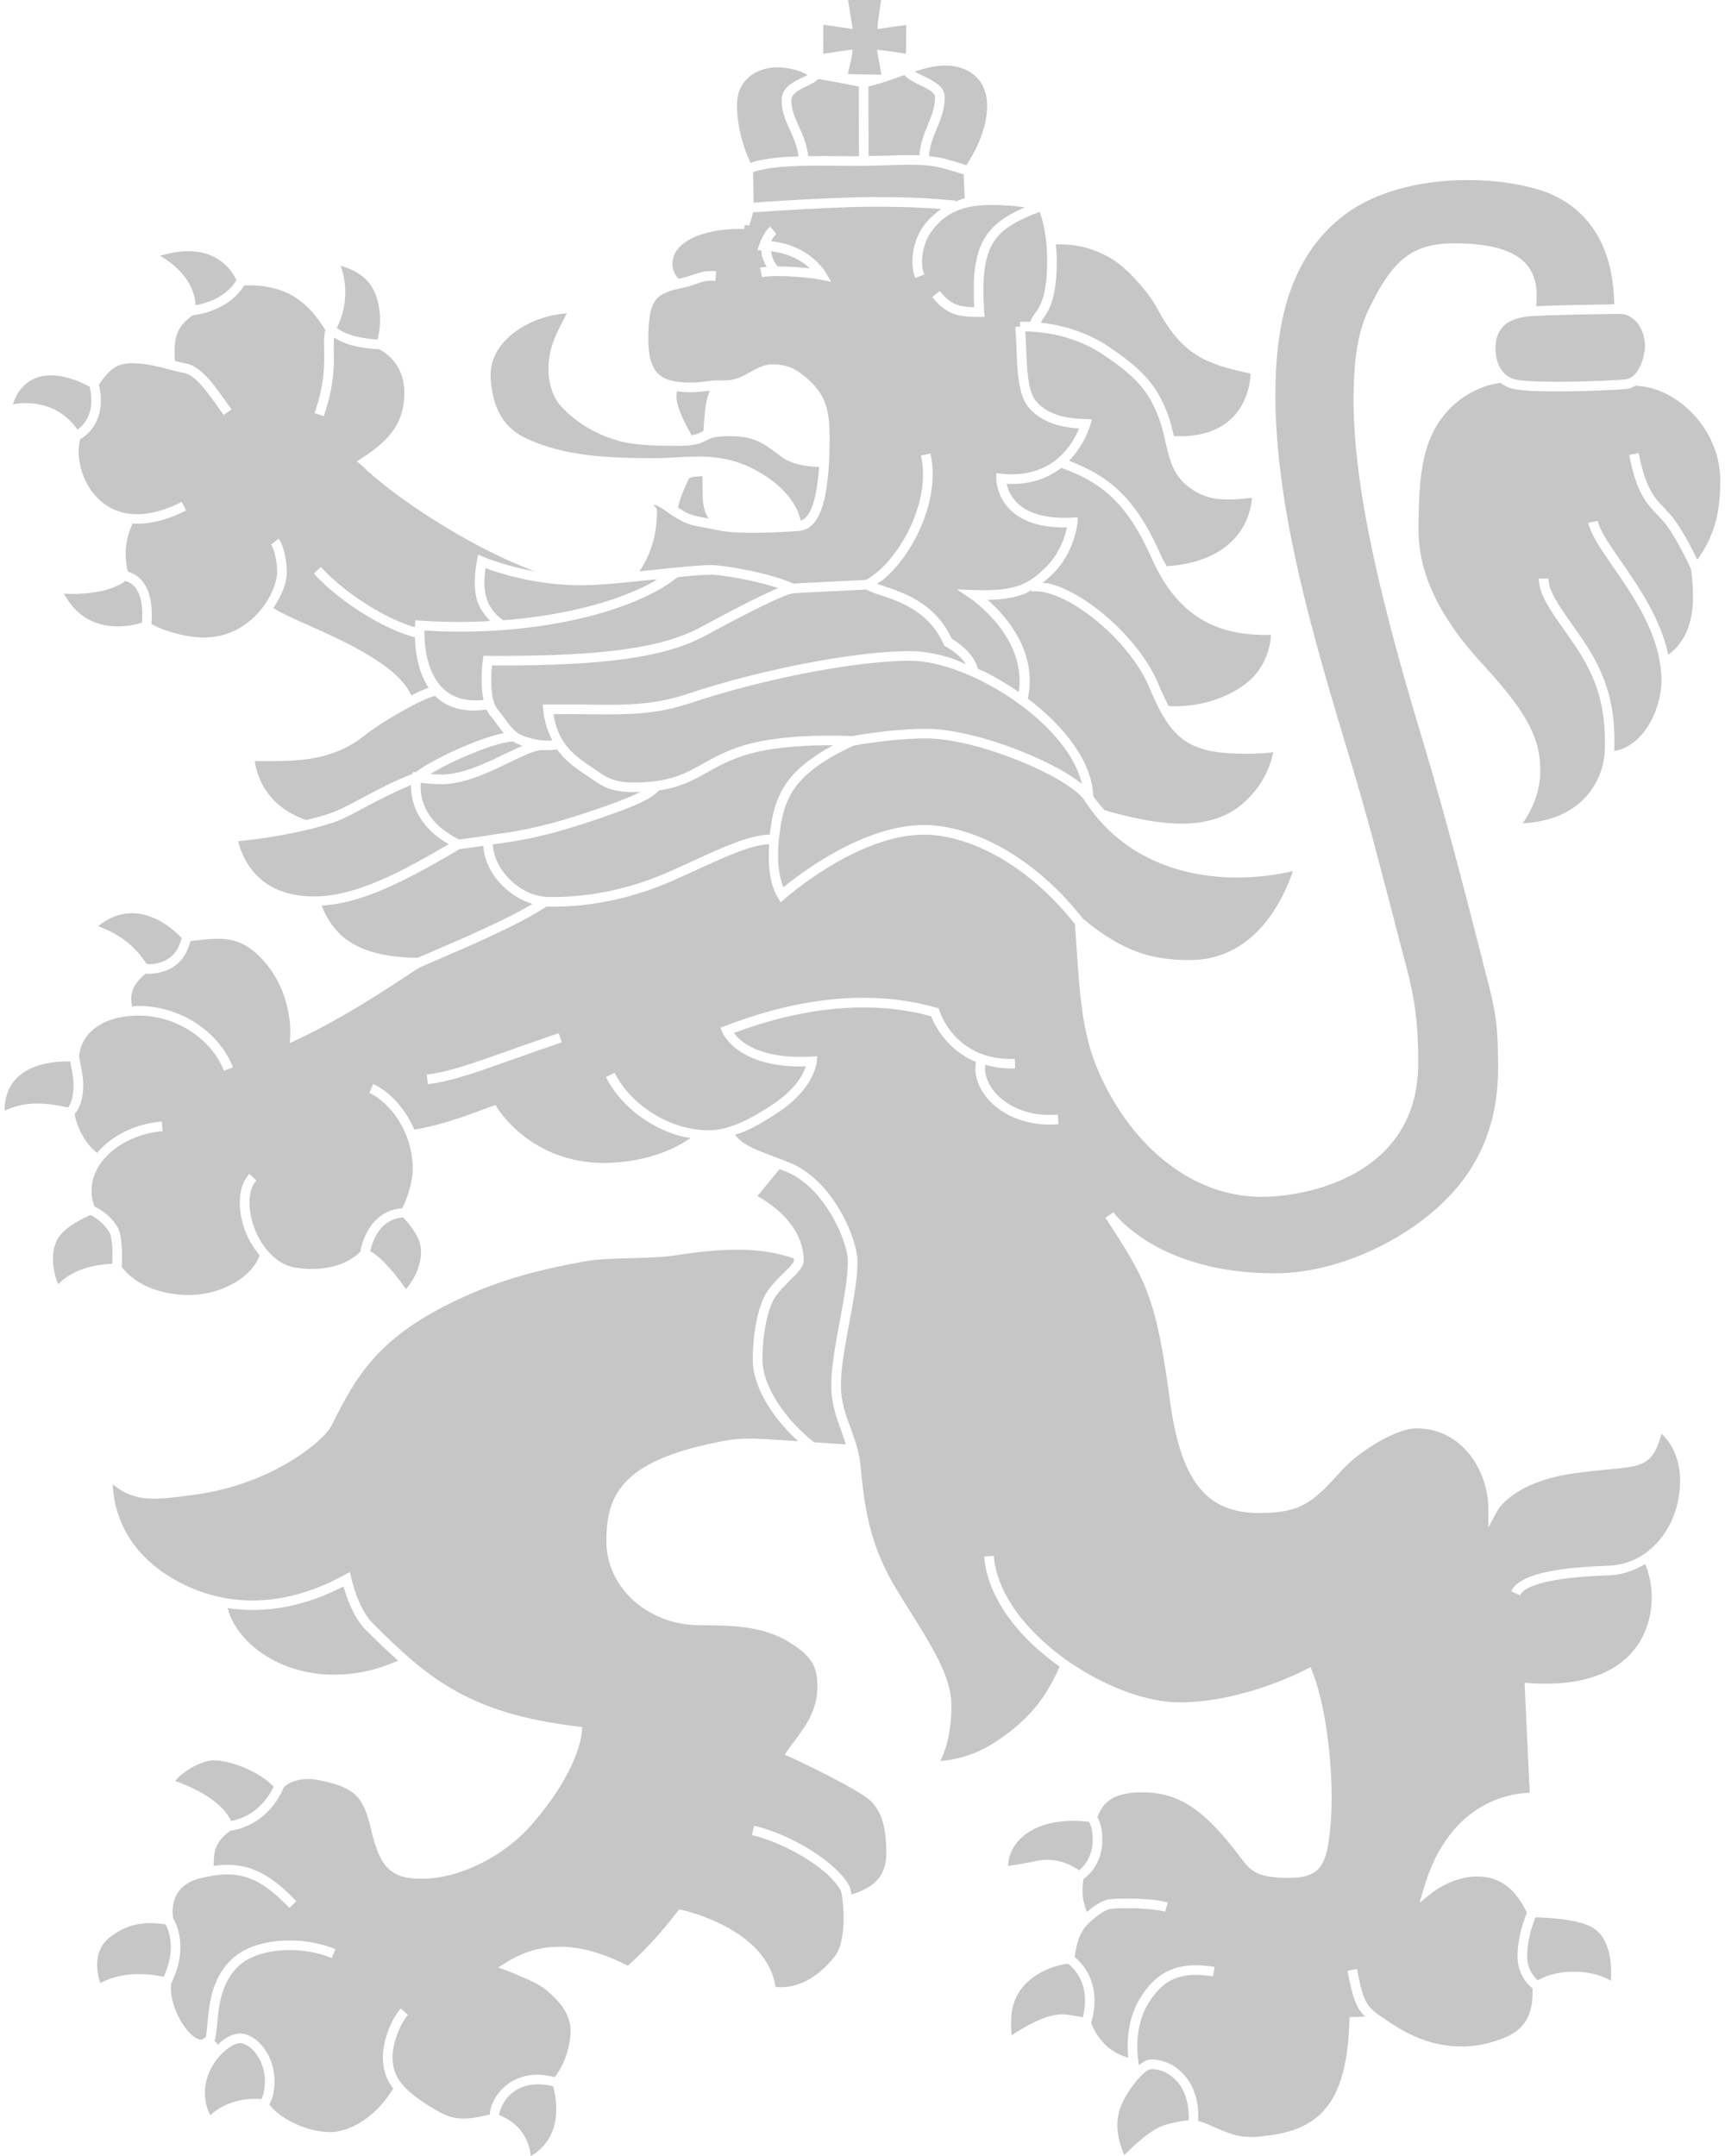 <?xml version="1.0" encoding="utf-8"?>
<svg version="1.1" width="80px" height="100px" xmlns="http://www.w3.org/2000/svg">
  <g transform="matrix(1 0 0 1 -70 -20 )">
    <path d="M 77.06 66.499  C 76.647 67.964  76.189 68.007  74.581 68.157  C 74.143 68.198  73.61 68.249  72.941 68.345  C 70.134 68.756  69.448 70.064  69.446 70.067  L 69.026 70.844  L 69.024 69.96  C 69.021 68.843  68.51 67.592  67.549 66.863  C 67.35 66.714  67.131 66.584  66.894 66.485  C 66.657 66.387  66.4 66.315  66.125 66.278  C 65.979 66.26  65.829 66.249  65.676 66.249  C 65.166 66.25  64.387 66.584  63.652 67.042  C 63.464 67.16  63.281 67.286  63.107 67.416  C 62.935 67.543  62.769 67.677  62.615 67.814  C 62.463 67.95  62.325 68.086  62.206 68.219  C 61.537 68.966  61.073 69.448  60.528 69.752  C 59.976 70.059  59.366 70.174  58.414 70.177  C 57.164 70.18  56.244 69.807  55.567 68.934  C 54.912 68.087  54.5 66.775  54.246 64.875  C 53.925 62.474  53.642 61.083  53.208 59.942  C 52.778 58.807  52.191 57.902  51.268 56.482  L 51.636 56.227  C 51.643 56.235  53.653 59.071  59.156 59.059  C 60.825 59.054  62.602 58.538  64.172 57.724  C 64.497 57.556  64.81 57.375  65.11 57.186  C 65.411 56.995  65.702 56.795  65.978 56.585  C 66.075 56.511  66.176 56.431  66.279 56.347  C 67.179 55.612  67.98 54.725  68.556 53.61  C 69.131 52.493  69.482 51.146  69.478 49.494  C 69.473 47.352  69.337 46.828  68.894 45.099  L 68.761 44.587  C 68.375 43.065  67.939 41.361  67.48 39.649  C 67.014 37.906  66.51 36.098  65.979 34.339  C 65.109 31.457  64.31 28.61  63.728 25.944  C 63.145 23.271  62.779 20.774  62.774 18.602  C 62.767 15.744  63.247 14.768  63.722 13.863  L 63.787 13.741  L 63.787 13.739  C 64.276 12.812  64.756 12.203  65.33 11.821  C 65.911 11.435  66.573 11.288  67.421 11.286  C 69.332 11.281  70.324 11.694  70.822 12.299  C 71.274 12.85  71.305 13.532  71.243 14.205  C 71.714 14.18  72.347 14.161  73.003 14.147  C 73.675 14.133  74.349 14.121  74.864 14.115  C 74.857 13.696  74.824 13.3  74.765 12.927  C 74.706 12.554  74.621 12.203  74.513 11.878  C 73.975 10.258  72.84 9.239  71.328 8.786  C 71.126 8.726  70.917 8.671  70.703 8.625  C 70.348 8.546  69.96 8.481  69.55 8.434  C 69.138 8.387  68.711 8.359  68.279 8.352  C 66.227 8.321  63.951 8.756  62.34 9.977  C 61.062 10.948  60.263 12.224  59.785 13.659  C 59.302 15.111  59.144 16.73  59.148 18.369  C 59.154 21.049  59.607 23.898  60.273 26.788  C 60.94 29.676  61.823 32.618  62.688 35.471  L 62.689 35.474  L 62.69 35.476  C 63.376 37.747  63.95 39.958  64.493 42.057  C 64.649 42.656  64.799 43.239  64.972 43.895  L 65.067 44.253  C 65.494 45.86  65.768 46.894  65.774 49.287  C 65.774 49.681  65.746 50.049  65.693 50.395  C 65.377 52.407  64.202 53.653  62.85 54.413  C 61.516 55.161  60.01 55.432  59.002 55.497  C 58.831 55.507  58.67 55.512  58.523 55.512  C 58.38 55.513  58.241 55.509  58.108 55.5  C 57.659 55.473  57.216 55.399  56.786 55.283  C 56.353 55.168  55.932 55.007  55.525 54.81  C 53.53 53.837  51.845 51.913  50.824 49.407  C 50.803 49.353  50.78 49.293  50.755 49.226  L 50.755 49.225  C 50.171 47.678  50.049 45.808  49.934 44.037  C 49.908 43.646  49.883 43.259  49.852 42.864  C 49.697 42.669  49.544 42.484  49.395 42.313  C 49.052 41.92  48.702 41.564  48.35 41.241  C 48.001 40.921  47.65 40.636  47.301 40.384  C 45.637 39.177  44.028 38.711  42.845 38.714  C 39.733 38.72  36.419 41.669  36.409 41.677  L 36.206 41.853  L 36.069 41.622  C 36.026 41.554  35.983 41.476  35.943 41.385  C 35.905 41.3  35.868 41.204  35.835 41.101  C 35.685 40.637  35.617 39.967  35.672 39.158  C 34.863 39.185  33.711 39.7  32.409 40.301  C 32.021 40.48  31.619 40.665  31.194 40.85  L 31.173 40.86  C 29.692 41.506  28.255 41.854  26.932 41.988  C 26.674 42.013  26.419 42.032  26.167 42.042  C 25.919 42.052  25.674 42.055  25.432 42.05  L 25.388 42.049  C 25.375 42.049  25.362 42.042  25.349 42.042  C 24.117 42.874  21.821 43.859  19.859 44.702  L 19.504 44.855  L 19.503 44.854  C 19.447 44.878  19.211 45.035  18.855 45.267  C 17.821 45.947  15.801 47.273  13.801 48.212  L 13.779 48.221  L 13.442 48.379  L 13.461 48.008  C 13.461 48.002  13.606 45.896  12.008 44.334  C 11.06 43.405  10.199 43.499  9.172 43.609  C 9.055 43.621  8.942 43.633  8.829 43.644  C 8.47 45.144  7.143 45.185  6.757 45.16  C 6.386 45.459  6.194 45.748  6.124 46.018  C 6.063 46.249  6.085 46.474  6.119 46.683  C 6.217 46.677  6.306 46.659  6.406 46.659  C 6.556 46.659  6.698 46.665  6.832 46.676  C 7.109 46.699  7.381 46.747  7.644 46.815  C 7.904 46.882  8.155 46.971  8.396 47.078  L 8.396 47.076  C 9.545 47.584  10.421 48.501  10.802 49.506  L 10.382 49.663  C 10.042 48.766  9.253 47.945  8.214 47.486  L 8.214 47.485  C 7.999 47.389  7.77 47.309  7.532 47.247  C 7.297 47.187  7.05 47.144  6.795 47.122  C 6.662 47.111  6.532 47.105  6.406 47.105  C 5.379 47.108  4.565 47.429  4.097 47.974  C 4.001 48.087  3.918 48.209  3.852 48.339  C 3.786 48.47  3.736 48.61  3.703 48.757  C 3.685 48.837  3.673 48.925  3.666 49.014  C 3.689 49.125  3.732 49.321  3.773 49.549  C 3.819 49.804  3.86 50.085  3.86 50.286  C 3.862 51.109  3.614 51.501  3.458 51.674  C 3.473 51.748  3.488 51.821  3.51 51.898  C 3.542 52.01  3.578 52.12  3.619 52.225  C 3.809 52.717  4.114 53.178  4.501 53.471  C 4.911 52.992  5.466 52.591  6.127 52.336  C 6.555 52.171  7.019 52.061  7.503 52.019  L 7.541 52.466  C 7.099 52.504  6.676 52.605  6.288 52.753  C 5.653 53  5.114 53.381  4.748 53.846  C 4.393 54.3  4.203 54.836  4.252 55.408  C 4.268 55.59  4.319 55.779  4.385 55.967  C 4.614 56.066  4.887 56.243  5.131 56.501  C 5.187 56.56  5.241 56.622  5.29 56.685  C 5.343 56.75  5.391 56.818  5.435 56.889  L 5.439 56.895  C 5.71 57.327  5.664 58.442  5.645 58.76  C 5.705 58.838  5.766 58.914  5.832 58.983  L 5.832 58.984  C 5.937 59.094  6.055 59.198  6.182 59.295  C 6.308 59.389  6.442 59.474  6.581 59.551  C 7.232 59.906  8.009 60.067  8.752 60.064  C 8.88 60.064  9.007 60.057  9.133 60.047  C 9.354 60.027  9.571 59.99  9.781 59.938  C 9.99 59.888  10.19 59.823  10.378 59.746  C 11.221 59.402  11.837 58.825  12.04 58.225  C 11.751 57.871  11.503 57.474  11.35 57.044  C 11.147 56.474  11.072 55.876  11.15 55.372  C 11.206 55.007  11.342 54.686  11.565 54.449  L 11.892 54.755  C 11.734 54.922  11.637 55.161  11.594 55.439  C 11.528 55.872  11.595 56.392  11.774 56.895  C 11.953 57.401  12.245 57.883  12.626 58.24  C 12.934 58.53  13.302 58.736  13.716 58.799  C 14.724 58.952  15.563 58.791  16.17 58.46  C 16.286 58.395  16.394 58.323  16.491 58.251  C 16.571 58.189  16.643 58.122  16.71 58.054  C 16.775 57.681  17.145 56.157  18.647 56.041  C 18.759 55.845  18.88 55.554  18.974 55.223  C 19.002 55.123  19.028 55.029  19.048 54.943  C 19.069 54.848  19.088 54.754  19.103 54.663  C 19.127 54.508  19.141 54.363  19.141 54.235  C 19.139 53.023  18.645 52.045  18.059 51.404  C 17.936 51.268  17.81 51.149  17.685 51.047  C 17.561 50.945  17.437 50.857  17.316 50.787  C 17.249 50.748  17.185 50.715  17.127 50.689  L 17.31 50.281  C 17.388 50.315  17.465 50.355  17.542 50.4  C 17.682 50.482  17.826 50.582  17.97 50.701  C 18.115 50.818  18.256 50.952  18.391 51.102  C 18.707 51.448  18.995 51.884  19.212 52.393  C 20.339 52.216  21.42 51.824  22.33 51.488  C 22.461 51.44  22.576 51.398  22.807 51.314  L 22.978 51.254  L 23.074 51.405  C 23.078 51.413  24.619 53.948  28.022 53.94  C 28.158 53.94  28.299 53.936  28.441 53.928  C 28.686 53.914  28.93 53.89  29.17 53.854  C 29.411 53.818  29.645 53.773  29.866 53.721  C 30.732 53.514  31.478 53.176  32.024 52.781  C 31.904 52.759  31.781 52.75  31.663 52.72  C 31.393 52.652  31.13 52.565  30.878 52.46  C 29.661 51.95  28.636 51.018  28.1 49.958  L 28.501 49.756  C 28.99 50.724  29.931 51.577  31.051 52.045  C 31.286 52.143  31.528 52.225  31.771 52.287  C 32.017 52.347  32.268 52.39  32.521 52.41  C 32.65 52.421  32.774 52.426  32.892 52.426  C 33.371 52.426  33.879 52.279  34.386 52.053  C 34.904 51.822  35.421 51.507  35.905 51.18  C 36.909 50.496  37.254 49.819  37.371 49.463  C 34.162 49.549  33.504 47.887  33.501 47.882  L 33.415 47.671  L 33.628 47.586  C 35.822 46.737  38.238 46.186  40.632 46.291  C 41.099 46.313  41.566 46.359  42.031 46.432  C 42.494 46.505  42.954 46.606  43.413 46.737  L 43.413 46.736  L 43.418 46.737  L 43.536 46.771  L 43.571 46.887  C 43.574 46.894  44.283 49.222  47.062 49.113  L 47.08 49.558  C 46.548 49.579  46.101 49.503  45.696 49.391  C 45.69 49.475  45.674 49.56  45.682 49.643  C 45.721 50.083  45.953 50.511  46.327 50.862  C 46.712 51.222  47.243 51.501  47.869 51.632  C 48.236 51.708  48.635 51.734  49.055 51.696  L 49.093 52.142  C 48.628 52.183  48.184 52.155  47.777 52.069  C 47.068 51.921  46.462 51.601  46.02 51.188  C 45.568 50.763  45.284 50.235  45.235 49.682  C 45.222 49.541  45.241 49.398  45.259 49.254  C 43.895 48.692  43.332 47.514  43.185 47.138  C 42.782 47.026  42.373 46.939  41.961 46.874  C 41.514 46.802  41.065 46.76  40.613 46.739  C 38.375 46.64  36.112 47.134  34.035 47.911  C 34.324 48.308  35.225 49.143  37.642 49.004  L 37.904 48.989  L 37.878 49.25  C 37.878 49.253  37.792 50.437  36.158 51.549  C 35.657 51.888  35.117 52.216  34.568 52.46  C 34.41 52.531  34.25 52.575  34.09 52.63  C 34.407 53.061  34.847 53.249  35.821 53.618  C 36.055 53.707  36.32 53.807  36.593 53.916  C 36.888 54.031  37.165 54.188  37.423 54.377  C 37.679 54.564  37.915 54.779  38.128 55.01  C 38.34 55.239  38.534 55.489  38.706 55.744  C 39.398 56.766  39.766 57.921  39.768 58.486  C 39.768 58.645  39.762 58.805  39.75 58.967  C 39.699 59.696  39.542 60.533  39.385 61.374  C 39.192 62.404  38.997 63.443  38.999 64.274  C 39.001 65.029  39.224 65.633  39.448 66.24  C 39.652 66.792  39.857 67.349  39.916 68.04  C 40.012 69.151  40.147 70.112  40.397 71.02  C 40.647 71.924  41.012 72.786  41.57 73.709  C 41.797 74.083  42.014 74.432  42.224 74.766  C 43.257 76.419  44.122 77.803  44.125 79.083  C 44.128 80.41  43.832 81.246  43.612 81.679  C 44.112 81.645  45.037 81.494  46.011 80.891  C 46.576 80.538  47.185 80.096  47.751 79.491  C 48.275 78.93  48.755 78.206  49.143 77.304  C 48.44 76.8  47.786 76.233  47.246 75.609  C 46.856 75.162  46.52 74.688  46.257 74.195  C 45.992 73.7  45.801 73.185  45.703 72.662  C 45.674 72.507  45.653 72.349  45.642 72.196  L 46.089 72.162  C 46.101 72.304  46.118 72.445  46.144 72.582  C 46.232 73.058  46.408 73.528  46.653 73.985  C 46.898 74.445  47.215 74.893  47.584 75.317  C 49.416 77.426  52.507 78.965  54.712 78.959  C 57.709 78.953  60.548 77.443  60.556 77.438  L 60.776 77.323  L 60.869 77.553  L 60.871 77.557  L 60.871 77.559  C 60.965 77.793  61.057 78.069  61.141 78.378  C 61.226 78.687  61.305 79.024  61.373 79.372  C 61.732 81.196  61.89 83.595  61.624 85.377  C 61.524 86.051  61.377 86.472  61.085 86.74  C 60.788 87.011  60.375 87.097  59.745 87.099  C 59.028 87.102  58.595 87.02  58.285 86.868  C 57.957 86.708  57.783 86.487  57.574 86.209  C 56.712 85.059  55.985 84.284  55.256 83.801  C 54.542 83.328  53.819 83.132  52.949 83.134  C 51.407 83.137  51.114 83.774  50.899 84.256  L 50.899 84.258  L 50.889 84.278  C 50.982 84.442  51.124 84.768  51.125 85.313  C 51.127 86.416  50.494 86.979  50.249 87.154  C 50.218 87.362  50.191 87.612  50.211 87.898  C 50.229 88.142  50.3 88.409  50.409 88.685  C 50.529 88.583  50.654 88.475  50.809 88.371  C 51.025 88.229  51.264 88.111  51.496 88.088  L 51.497 88.088  L 51.506 88.087  L 51.508 88.087  C 51.558 88.082  51.631 88.077  51.72 88.073  C 51.804 88.068  51.909 88.065  52.032 88.062  C 52.633 88.052  53.557 88.076  54.156 88.238  L 54.039 88.67  C 53.486 88.521  52.61 88.499  52.039 88.51  C 51.932 88.511  51.829 88.515  51.741 88.519  C 51.659 88.522  51.594 88.528  51.55 88.533  L 51.542 88.533  C 51.394 88.548  51.221 88.636  51.057 88.744  C 50.879 88.864  50.711 89.005  50.588 89.112  C 50.035 89.587  49.939 90.165  49.853 90.682  C 49.849 90.705  49.843 90.741  49.839 90.768  C 51.128 91.865  50.728 93.438  50.604 93.819  C 50.645 93.929  50.69 94.039  50.744 94.143  C 50.809 94.267  50.88 94.383  50.958 94.491  C 51.304 94.97  51.79 95.3  52.326 95.436  C 52.258 94.704  52.299 93.668  52.829 92.76  L 52.829 92.759  C 53.259 92.024  53.75 91.58  54.333 91.349  C 54.909 91.121  55.561 91.109  56.329 91.228  L 56.259 91.67  C 55.569 91.561  54.99 91.569  54.498 91.764  C 54.012 91.958  53.595 92.341  53.218 92.984  C 52.716 93.843  52.704 94.86  52.782 95.526  L 52.782 95.527  C 52.794 95.625  52.809 95.707  52.823 95.787  C 52.98 95.66  53.122 95.571  53.221 95.549  C 53.318 95.529  53.432 95.521  53.553 95.529  C 53.878 95.55  54.294 95.688  54.662 95.991  C 55.025 96.287  55.348 96.742  55.495 97.406  C 55.559 97.688  55.58 98.014  55.57 98.372  C 55.692 98.406  55.852 98.456  55.99 98.518  C 56.67 98.822  57.098 99.006  57.529 99.08  C 57.957 99.154  58.41 99.121  59.149 99  C 60.331 98.804  61.159 98.322  61.701 97.493  C 62.256 96.642  62.526 95.421  62.581 93.772  L 62.588 93.555  L 62.805 93.555  C 62.805 93.555  63.032 93.557  63.308 93.525  C 62.901 93.145  62.737 92.695  62.491 91.407  L 62.932 91.326  C 63.253 93.003  63.402 93.103  64.278 93.685  L 64.507 93.84  C 66.031 94.864  67.431 95.049  68.598 94.852  C 68.827 94.813  69.046 94.761  69.254 94.698  C 69.462 94.634  69.663 94.562  69.851 94.479  L 69.857 94.476  L 69.861 94.476  C 70.887 94.031  71.047 93.207  71.071 92.567  C 71.075 92.444  71.074 92.337  71.074 92.233  C 70.96 92.128  70.849 92.022  70.764 91.911  C 70.659 91.768  70.575 91.617  70.513 91.465  L 70.513 91.464  C 70.481 91.385  70.456 91.307  70.436 91.231  C 70.398 91.079  70.379 90.92  70.379 90.758  C 70.376 89.831  70.698 88.991  70.815 88.716  C 70.581 88.237  70.312 87.843  69.989 87.565  C 69.655 87.276  69.264 87.1  68.805 87.051  C 67.483 86.907  66.394 87.804  66.391 87.808  L 65.833 88.258  L 66.034 87.572  C 67.215 83.542  70.077 83.174  70.944 83.155  C 70.83 80.842  70.717 78.309  70.717 78.303  L 70.708 78.054  L 70.956 78.069  C 72.468 78.171  73.613 77.956  74.461 77.551  C 75.195 77.2  75.709 76.706  76.047 76.149  C 76.386 75.591  76.553 74.97  76.593 74.37  C 76.639 73.685  76.509 73.047  76.298 72.546  C 75.8 72.842  75.249 73.044  74.641 73.066  C 73.767 73.095  72.784 73.161  71.977 73.317  C 71.225 73.462  70.64 73.675  70.492 73.995  L 70.084 73.805  C 70.304 73.332  71.008 73.048  71.893 72.877  C 72.723 72.718  73.73 72.65  74.628 72.618  C 75.866 72.576  76.912 71.784  77.475 70.636  C 77.592 70.396  77.688 70.142  77.76 69.876  C 77.832 69.608  77.881 69.329  77.903 69.041  C 77.913 68.914  77.918 68.789  77.918 68.667  C 77.915 67.488  77.386 66.806  77.06 66.499  Z M 30.517 17.326  C 30.83 17.637  31.331 17.745  32.016 17.743  C 32.339 17.743  32.542 17.717  32.739 17.692  C 32.977 17.661  33.209 17.632  33.617 17.643  C 34.075 17.654  34.463 17.441  34.815 17.248  C 35.142 17.067  35.442 16.902  35.785 16.902  C 36.14 16.9  36.408 16.945  36.649 17.039  L 36.649 17.04  C 36.891 17.135  37.098 17.277  37.334 17.472  C 37.824 17.877  38.113 18.258  38.28 18.732  C 38.441 19.192  38.48 19.731  38.475 20.464  C 38.462 22.351  38.247 23.363  37.972 23.91  C 37.658 24.537  37.264 24.614  36.963 24.634  C 36.957 24.634  34.694 24.802  33.617 24.648  C 33.428 24.621  33.242 24.583  33.044 24.542  C 32.905 24.514  32.759 24.484  32.57 24.45  C 32.248 24.395  32.047 24.348  31.85 24.272  C 31.655 24.197  31.476 24.094  31.198 23.921  C 31.12 23.875  31.012 23.794  30.894 23.712  C 30.696 23.573  30.468 23.421  30.352 23.421  C 30.325 23.421  30.322 23.428  30.322 23.435  C 30.322 23.438  30.322 23.444  30.322 23.447  C 30.349 23.486  30.479 23.567  30.475 23.681  C 30.469 23.873  30.46 24.109  30.431 24.364  C 30.309 25.423  29.915 26.122  29.65 26.5  C 29.869 26.477  30.086 26.456  30.303 26.433  C 31.377 26.319  32.384 26.212  32.97 26.21  C 33.109 26.209  33.312 26.226  33.552 26.257  C 33.715 26.277  33.887 26.303  34.06 26.333  C 34.233 26.362  34.425 26.398  34.63 26.439  C 35.416 26.597  36.265 26.824  36.787 27.067  C 37.029 27.051  37.819 27.013  38.661 26.973  C 39.185 26.947  39.72 26.923  40.157 26.9  C 40.36 26.785  40.564 26.642  40.764 26.464  C 40.975 26.275  41.182 26.056  41.375 25.813  C 42.378 24.557  43.067 22.679  42.711 21.134  L 43.149 21.035  C 43.537 22.718  42.801 24.746  41.726 26.091  C 41.515 26.356  41.292 26.595  41.062 26.799  C 40.936 26.911  40.803 26.986  40.672 27.078  C 40.758 27.108  40.846 27.138  40.954 27.174  C 41.871 27.474  43.381 27.968  44.138 29.63  C 44.378 29.768  45.187 30.298  45.351 31.028  C 45.45 31.073  45.546 31.098  45.644 31.147  C 46.192 31.416  46.73 31.742  47.246 32.099  C 47.636 29.548  45.036 27.782  45.028 27.776  L 44.379 27.336  L 45.163 27.368  C 46.21 27.41  46.871 27.311  47.349 27.126  C 47.816 26.944  48.122 26.668  48.453 26.356  L 48.454 26.356  C 49.149 25.7  49.396 24.871  49.481 24.464  C 46.179 24.523  46.206 22.202  46.206 22.196  L 46.206 21.947  L 46.454 21.974  C 48.867 22.221  49.776 20.543  50.04 19.874  C 49.538 19.84  49.113 19.755  48.755 19.62  C 48.31 19.451  47.963 19.206  47.691 18.878  C 47.226 18.318  47.183 17.234  47.142 16.17  C 47.129 15.836  47.116 15.505  47.089 15.177  L 47.087 15.166  L 47.311 15.147  L 47.307 14.924  L 47.345 14.923  C 47.487 14.92  47.632 14.925  47.779 14.931  C 47.832 14.794  47.902 14.676  47.991 14.55  C 48.231 14.215  48.568 13.741  48.564 12.062  C 48.562 10.887  48.332 10.143  48.213 9.826  C 47.345 10.154  46.746 10.474  46.356 10.876  C 45.947 11.299  45.748 11.829  45.651 12.572  C 45.551 13.343  45.643 14.45  45.643 14.453  L 45.668 14.697  L 45.422 14.699  C 44.932 14.699  44.562 14.678  44.222 14.554  C 43.874 14.425  43.571 14.195  43.234 13.782  L 43.581 13.499  C 43.864 13.845  44.106 14.034  44.377 14.134  C 44.603 14.215  44.86 14.243  45.181 14.25  C 45.16 13.865  45.131 13.102  45.207 12.515  C 45.316 11.672  45.55 11.065  46.033 10.565  C 46.386 10.201  46.869 9.902  47.529 9.616  C 47.124 9.558  46.582 9.505  45.902 9.507  C 45.165 9.508  44.604 9.646  44.166 9.875  C 43.733 10.102  43.416 10.422  43.16 10.791  C 42.932 11.123  42.753 11.646  42.762 12.163  C 42.764 12.259  42.774 12.356  42.79 12.457  C 42.808 12.551  42.832 12.645  42.865 12.733  L 42.821 12.75  L 42.446 12.893  L 42.445 12.89  L 42.443 12.887  C 42.401 12.773  42.369 12.654  42.348 12.534  C 42.327 12.418  42.316 12.296  42.314 12.173  L 42.314 12.171  C 42.303 11.558  42.517 10.934  42.792 10.537  C 43.017 10.212  43.308 9.936  43.649 9.697  C 43.296 9.67  42.951 9.646  42.583 9.628  C 42.001 9.6  41.348 9.588  40.454 9.589  C 39.294 9.591  37.6 9.679  36.315 9.758  C 36.053 9.773  35.799 9.79  35.568 9.806  C 35.351 9.82  35.152 9.834  34.983 9.846  L 34.922 9.851  C 34.863 10.114  34.743 10.476  34.742 10.477  L 34.588 10.422  L 34.573 10.463  L 34.528 10.462  L 34.522 10.626  C 34.328 10.616  34.129 10.618  33.932 10.627  C 33.3 10.658  32.684 10.783  32.192 11.004  C 31.727 11.212  31.377 11.506  31.244 11.886  C 31.204 12  31.184 12.121  31.184 12.253  C 31.185 12.588  31.37 12.824  31.475 12.932  C 31.789 12.859  32.017 12.788  32.19 12.729  C 32.516 12.617  32.725 12.546  33.214 12.58  L 33.182 13.028  C 32.786 12.998  32.61 13.059  32.335 13.153  C 32.131 13.223  31.877 13.311  31.457 13.397  C 30.882 13.517  30.541 13.695  30.348 14.008  C 30.144 14.342  30.079 14.85  30.067 15.611  C 30.052 16.474  30.201 17.013  30.517 17.326  Z M 22.758 17.578  C 22.807 18.265  22.957 18.83  23.222 19.284  C 23.483 19.731  23.86 20.07  24.368 20.316  C 25.237 20.734  26.183 20.969  27.19 21.097  C 28.209 21.228  29.293 21.253  30.423 21.249  C 30.718 21.249  31.03 21.231  31.344 21.214  C 32.5 21.149  33.707 21.08  35.039 21.801  C 36.631 22.665  37.033 23.675  37.136 24.145  C 37.279 24.096  37.432 23.988  37.572 23.711  C 37.758 23.339  37.915 22.711  37.986 21.655  C 37.573 21.65  36.767 21.585  36.222 21.176  L 36.222 21.174  L 35.983 20.993  L 35.983 20.995  C 35.368 20.53  34.918 20.227  33.822 20.23  C 33.122 20.232  32.934 20.331  32.747 20.43  C 32.514 20.553  32.282 20.677  31.485 20.678  C 31.014 20.678  30.519 20.675  30.061 20.648  C 29.59 20.62  29.147 20.568  28.787 20.473  C 27.928 20.246  27.215 19.874  26.641 19.42  C 26.526 19.329  26.419 19.238  26.32 19.147  C 26.216 19.049  26.119 18.954  26.032 18.858  L 26.029 18.857  C 25.566 18.357  25.379 17.562  25.453 16.768  C 25.468 16.615  25.492 16.462  25.525 16.311  C 25.56 16.157  25.602 16.01  25.654 15.865  L 25.654 15.863  L 25.659 15.852  L 25.659 15.853  C 25.822 15.404  26.106 14.875  26.295 14.539  C 26.264 14.541  26.233 14.541  26.201 14.544  C 25.472 14.597  24.632 14.87  23.962 15.339  C 23.308 15.796  22.816 16.441  22.757 17.243  C 22.75 17.353  22.749 17.464  22.758 17.578  Z M 40.872 84.298  C 40.712 83.87  40.454 83.538  40.057 83.284  C 38.801 82.479  36.643 81.497  36.637 81.494  L 36.395 81.385  L 36.546 81.165  C 36.642 81.025  36.751 80.878  36.862 80.728  C 37.357 80.065  37.91 79.323  37.907 78.218  C 37.907 77.769  37.845 77.412  37.647 77.091  C 37.443 76.76  37.089 76.452  36.504 76.11  C 35.952 75.787  35.349 75.603  34.684 75.502  C 34.004 75.4  33.26 75.38  32.442 75.381  C 30.909 75.385  29.526 74.651  28.759 73.526  C 28.598 73.29  28.464 73.038  28.361 72.769  C 28.257 72.499  28.185 72.218  28.148 71.927  C 28.131 71.79  28.122 71.645  28.122 71.493  C 28.12 70.384  28.302 69.424  29.13 68.62  C 29.933 67.841  31.344 67.228  33.795 66.794  C 34.484 66.672  35.483 66.742  36.409 66.808  C 36.625 66.821  36.828 66.835  37.018 66.848  C 36.329 66.218  35.744 65.489  35.372 64.754  C 35.272 64.557  35.185 64.358  35.116 64.16  C 35.045 63.957  34.992 63.76  34.958 63.57  C 34.927 63.402  34.912 63.233  34.912 63.065  C 34.91 62.327  34.999 61.571  35.156 60.956  C 35.19 60.821  35.229 60.69  35.271 60.565  C 35.313 60.445  35.358 60.327  35.407 60.221  C 35.452 60.123  35.498 60.037  35.545 59.962  C 35.765 59.608  36.102 59.287  36.386 59.003  C 36.627 58.762  36.825 58.56  36.823 58.47  C 36.823 58.434  36.81 58.403  36.808 58.367  C 36.182 58.15  35.486 58.008  34.647 57.974  C 33.732 57.936  32.659 58.014  31.364 58.22  L 31.362 58.222  L 31.353 58.222  C 30.746 58.316  30.006 58.337  29.264 58.357  C 28.481 58.378  27.697 58.399  27.091 58.508  C 25.981 58.711  25.013 58.929  24.103 59.193  C 23.198 59.456  22.348 59.77  21.476 60.166  C 19.517 61.055  18.279 61.966  17.39 62.94  C 16.502 63.912  15.954 64.959  15.381 66.111  L 15.38 66.113  L 15.379 66.115  C 15.322 66.227  15.224 66.363  15.086 66.514  C 14.957 66.656  14.789 66.817  14.587 66.987  C 13.569 67.841  11.642 68.952  9.202 69.3  C 8.078 69.46  7.305 69.565  6.653 69.481  C 6.118 69.412  5.68 69.219  5.229 68.838  C 5.257 69.812  5.648 72.058  8.465 73.462  L 8.475 73.468  L 8.476 73.468  C 8.808 73.632  9.145 73.77  9.485 73.882  C 9.825 73.991  10.168 74.077  10.514 74.135  C 12.294 74.437  14.148 74.05  15.969 73.055  L 16.229 72.913  L 16.295 73.201  C 16.297 73.205  16.599 74.6  17.27 75.274  C 18.576 76.583  19.708 77.636  21.135 78.432  C 22.56 79.231  24.287 79.777  26.789 80.078  L 27 80.104  L 26.986 80.314  C 26.986 80.32  26.911 82.078  24.611 84.679  C 24.51 84.795  24.4 84.909  24.285 85.023  C 24.098 85.208  23.899 85.382  23.69 85.547  C 23.481 85.712  23.261 85.87  23.035 86.013  C 21.962 86.698  20.716 87.137  19.597 87.139  C 18.901 87.142  18.416 87.045  18.035 86.691  C 17.667 86.351  17.425 85.786  17.207 84.849  C 17.032 84.1  16.845 83.603  16.497 83.266  C 16.146 82.928  15.61 82.724  14.735 82.558  L 14.73 82.556  C 14.623 82.536  14.519 82.525  14.417 82.518  C 14.316 82.513  14.218 82.514  14.122 82.522  C 13.664 82.556  13.308 82.723  13.144 82.93  C 13.048 83.183  12.414 84.636  10.68 84.917  C 10.338 85.169  10.132 85.407  10.024 85.681  C 9.931 85.917  9.908 86.207  9.906 86.543  C 10.502 86.459  11.033 86.479  11.553 86.642  C 12.268 86.866  12.949 87.35  13.744 88.182  L 13.419 88.491  C 12.679 87.716  12.057 87.268  11.42 87.07  C 10.787 86.872  10.121 86.913  9.292 87.117  C 7.799 87.481  7.999 88.796  8.032 88.972  C 8.153 89.167  8.768 90.307  7.941 91.995  C 7.87 92.494  8.048 93.126  8.334 93.648  C 8.611 94.156  8.977 94.551  9.296 94.604  L 9.296 94.602  L 9.303 94.604  C 9.369 94.612  9.516 94.51  9.516 94.51  L 9.517 94.511  L 9.519 94.51  C 9.566 94.474  9.591 94.2  9.624 93.829  C 9.706 92.929  9.828 91.564  10.964 90.693  L 10.965 90.691  L 10.972 90.687  C 11.116 90.577  11.281 90.48  11.462 90.393  C 11.642 90.31  11.835 90.239  12.039 90.182  C 13.074 89.893  14.423 89.941  15.558 90.406  L 15.387 90.82  C 14.346 90.393  13.109 90.348  12.16 90.613  C 11.977 90.663  11.806 90.727  11.652 90.8  C 11.501 90.869  11.363 90.951  11.243 91.044  L 11.236 91.048  C 10.257 91.801  10.145 93.046  10.071 93.867  C 10.042 94.188  10.019 94.456  9.944 94.644  C 9.996 94.691  10.049 94.773  10.106 94.84  C 10.188 94.767  10.266 94.672  10.349 94.615  C 10.621 94.426  10.898 94.321  11.132 94.319  C 11.282 94.319  11.44 94.36  11.595 94.436  C 11.811 94.542  12.029 94.721  12.213 94.96  C 12.392 95.192  12.544 95.484  12.637 95.82  C 12.698 96.043  12.733 96.287  12.734 96.545  C 12.735 96.699  12.721 96.852  12.698 96.995  C 12.69 97.037  12.681 97.084  12.671 97.131  C 12.65 97.225  12.626 97.312  12.597 97.388  C 12.568 97.471  12.531 97.544  12.491 97.607  C 12.505 97.625  12.513 97.644  12.529 97.662  L 12.529 97.664  C 12.599 97.75  12.686 97.84  12.789 97.931  C 12.893 98.022  13.009 98.11  13.134 98.194  L 13.135 98.195  C 13.731 98.59  14.55 98.891  15.317 98.89  C 15.448 98.89  15.585 98.875  15.727 98.846  C 15.861 98.819  15.999 98.778  16.139 98.728  C 16.278 98.675  16.42 98.609  16.565 98.53  C 17.174 98.197  17.773 97.634  18.236 96.868  C 17.857 96.374  17.757 95.904  17.756 95.399  C 17.755 95.267  17.769 95.12  17.794 94.967  C 17.811 94.866  17.833 94.761  17.859 94.66  C 17.885 94.551  17.916 94.444  17.951 94.34  C 18.097 93.896  18.32 93.454  18.589 93.157  L 18.921 93.458  C 18.697 93.706  18.506 94.09  18.378 94.479  C 18.345 94.579  18.316 94.675  18.294 94.766  C 18.271 94.86  18.251 94.951  18.237 95.039  C 18.215 95.172  18.203 95.294  18.203 95.399  C 18.205 95.813  18.286 96.196  18.592 96.597  C 18.917 97.021  19.491 97.474  20.475 98.01  C 21.229 98.421  21.992 98.249  22.715 98.073  C 22.727 97.973  22.731 97.875  22.761 97.77  C 22.872 97.406  23.108 97.021  23.472 96.725  C 23.835 96.432  24.325 96.228  24.944 96.227  C 25.181 96.227  25.45 96.278  25.727 96.344  C 25.949 96.064  26.154 95.669  26.29 95.229  C 26.323 95.121  26.354 95.009  26.379 94.891  C 26.403 94.778  26.423 94.666  26.437 94.555  C 26.453 94.422  26.463 94.295  26.462 94.179  C 26.461 93.707  26.256 93.301  26.005 92.975  C 25.744 92.638  25.43 92.382  25.232 92.225  C 24.846 91.919  23.535 91.414  23.532 91.412  L 23.108 91.255  L 23.49 91.014  C 24.399 90.441  25.353 90.234  26.328 90.307  C 27.247 90.375  28.183 90.69  29.113 91.176  C 29.436 90.892  30.389 90.017  31.407 88.673  L 31.494 88.559  L 31.635 88.59  C 31.647 88.593  35.556 89.433  35.967 92.154  C 36.375 92.209  37.58 92.214  38.741 90.702  C 39.142 90.179  39.166 88.962  39.085 88.207  C 39.07 88.06  39.05 87.932  39.028 87.83  C 39.011 87.745  38.993 87.685  38.98 87.661  L 38.978 87.661  C 38.542 86.898  37.352 86.084  36.183 85.567  C 35.96 85.466  35.731 85.377  35.506 85.301  C 35.283 85.224  35.07 85.162  34.877 85.121  L 34.872 85.119  L 34.969 84.684  L 34.974 84.684  C 35.194 84.733  35.422 84.798  35.652 84.877  C 35.881 84.954  36.121 85.049  36.366 85.157  C 37.609 85.709  38.884 86.593  39.37 87.438  L 39.37 87.441  C 39.406 87.505  39.44 87.608  39.468 87.739  C 39.476 87.775  39.481 87.83  39.488 87.871  C 39.922 87.735  40.316 87.558  40.596 87.289  C 40.913 86.982  41.106 86.563  41.105 85.976  C 41.103 85.3  41.039 84.744  40.872 84.298  Z M 37.332 4.037  C 37.013 4.192  36.698 4.36  36.699 4.665  C 36.7 5.102  36.888 5.513  37.08 5.931  C 37.267 6.338  37.43 6.763  37.482 7.243  C 37.937 7.236  38.397 7.236  38.852 7.241  C 39.172 7.244  39.486 7.247  39.787 7.246  C 39.805 7.246  39.818 7.245  39.836 7.245  L 39.83 4.02  C 39.418 3.917  38.281 3.722  37.952 3.665  C 37.878 3.728  37.808 3.793  37.718 3.844  C 37.591 3.916  37.462 3.975  37.332 4.037  Z M 0.873 18.712  C 1.069 18.696  1.262 18.694  1.448 18.708  C 2.344 18.775  3.085 19.193  3.593 19.928  C 3.883 19.727  4.441 19.167  4.158 17.936  C 3.838 17.76  2.624 17.155  1.679 17.527  C 0.987 17.801  0.71 18.386  0.602 18.745  C 0.694 18.73  0.784 18.719  0.873 18.712  Z M 79.78 22.281  C 79.776 20.609  78.807 19.208  77.625 18.466  C 77.386 18.315  77.137 18.191  76.884 18.098  C 76.636 18.006  76.385 17.944  76.141 17.916  C 76.051 17.907  75.965 17.901  75.886 17.9  L 75.887 17.865  C 75.745 17.956  75.592 18.027  75.412 18.043  C 74.704 18.103  72.864 18.179  71.519 18.146  C 71.249 18.14  71.003 18.131  70.796 18.115  C 70.577 18.1  70.389 18.079  70.244 18.051  L 70.234 18.049  L 70.231 18.049  C 69.98 18  69.769 17.898  69.591 17.759  L 69.587 17.76  C 69.462 17.776  69.336 17.797  69.212 17.827  C 69.083 17.856  68.955 17.893  68.831 17.938  C 68.18 18.165  67.542 18.581  67.058 19.15  L 67.056 19.151  C 66.541 19.755  66.223 20.425  66.036 21.282  C 65.843 22.16  65.784 23.231  65.787 24.615  C 65.789 25.553  66.007 26.524  66.471 27.532  C 66.939 28.549  67.659 29.604  68.66 30.695  C 69.651 31.776  70.338 32.613  70.781 33.385  C 71.235 34.177  71.433 34.9  71.435 35.739  C 71.437 36.837  70.952 37.715  70.615 38.189  C 71.408 38.145  72.043 37.968  72.548 37.713  C 72.785 37.593  72.994 37.455  73.176 37.309  C 74.108 36.553  74.388 35.502  74.417 34.93  C 74.464 33.978  74.39 33.194  74.225 32.507  C 74.06 31.821  73.807 31.231  73.495 30.669  L 73.493 30.669  C 73.382 30.467  73.26 30.269  73.135 30.078  C 72.935 29.771  72.734 29.487  72.539 29.213  C 71.922 28.344  71.365 27.559  71.364 26.839  L 71.811 26.839  C 71.813 27.415  72.331 28.147  72.905 28.956  C 73.11 29.245  73.321 29.544  73.511 29.834  C 73.644 30.04  73.772 30.246  73.888 30.455  L 73.886 30.455  C 74.217 31.049  74.487 31.676  74.661 32.403  C 74.827 33.1  74.9 33.896  74.863 34.833  C 74.99 34.805  75.122 34.782  75.235 34.734  C 75.432 34.654  75.611 34.548  75.772 34.423  C 75.934 34.297  76.079 34.15  76.209 33.989  C 76.808 33.246  77.055 32.232  77.054 31.572  C 77.054 31.459  77.048 31.338  77.039 31.215  C 76.901 29.312  75.731 27.622  74.811 26.293  C 74.254 25.488  73.784 24.81  73.657 24.254  L 74.096 24.157  C 74.204 24.628  74.649 25.274  75.18 26.037  C 76.001 27.225  77.013 28.692  77.369 30.373  C 78.763 29.338  78.553 27.45  78.425 26.398  L 78.425 26.394  C 78.265 26.049  77.667 24.793  77.144 24.183  C 77.05 24.074  76.953 23.972  76.857 23.871  C 76.36 23.351  75.892 22.862  75.558 21.1  L 75.999 21.018  C 76.308 22.649  76.732 23.092  77.182 23.562  C 77.281 23.666  77.381 23.771  77.485 23.891  C 77.951 24.435  78.463 25.437  78.717 25.963  C 79.04 25.505  79.288 25.051  79.463 24.538  C 79.676 23.911  79.782 23.195  79.78 22.281  Z M 3.153 51.368  C 3.245 51.262  3.414 50.972  3.412 50.286  C 3.412 50.115  3.375 49.863  3.332 49.628  C 3.306 49.481  3.279 49.342  3.255 49.234  C 2.603 49.213  0.211 49.28  0.214 51.522  C 0.549 51.359  0.901 51.249  1.311 51.204  C 1.815 51.15  2.404 51.198  3.153 51.368  Z M 25.654 96.767  C 25.397 96.702  25.161 96.672  24.944 96.674  C 24.44 96.676  24.044 96.838  23.754 97.073  C 23.467 97.305  23.28 97.613  23.191 97.9  C 23.17 97.969  23.155 98.038  23.146 98.102  C 24.297 98.55  24.562 99.476  24.617 100  C 26.184 99.098  25.786 97.239  25.654 96.767  Z M 5.204 58.617  C 5.222 58.236  5.239 57.42  5.058 57.131  L 5.056 57.129  C 5.019 57.07  4.98 57.014  4.937 56.961  C 4.894 56.908  4.849 56.855  4.804 56.809  L 4.804 56.808  C 4.599 56.591  4.371 56.427  4.199 56.356  C 3.932 56.467  3.033 56.877  2.689 57.439  L 2.688 57.441  L 2.686 57.443  C 2.634 57.53  2.59 57.624  2.558 57.723  C 2.523 57.825  2.498 57.933  2.481 58.047  L 2.481 58.048  C 2.409 58.538  2.497 59.099  2.7 59.563  C 3.035 59.213  3.774 58.677  5.204 58.617  Z M 42.803 3.515  C 43.292 3.752  43.812 4.004  43.813 4.496  C 43.815 5.083  43.618 5.552  43.42 6.023  C 43.258 6.407  43.116 6.802  43.08 7.241  C 43.348 7.269  43.613 7.309  43.87 7.378  C 44.139 7.452  44.585 7.587  44.819 7.66  C 45.066 7.292  45.783 6.12  45.78 4.912  C 45.78 4.665  45.747 4.449  45.689 4.26  C 45.577 3.891  45.368 3.623  45.117 3.434  C 44.862 3.242  44.564 3.129  44.28 3.077  C 44.136 3.049  43.997 3.039  43.871 3.039  C 43.347 3.039  42.886 3.165  42.422 3.32  C 42.531 3.383  42.665 3.449  42.803 3.515  Z M 41.145 7.218  C 41.692 7.199  42.18 7.186  42.636 7.204  C 42.677 6.699  42.831 6.265  43.006 5.849  C 43.187 5.418  43.366 4.99  43.366 4.496  C 43.364 4.284  42.974 4.095  42.608 3.919  C 42.337 3.788  42.101 3.651  41.939 3.483  C 41.895 3.499  41.854 3.51  41.81 3.526  C 41.359 3.693  40.86 3.869  40.278 4.014  L 40.284 7.236  C 40.576 7.23  40.881 7.226  41.145 7.218  Z M 6.584 28.882  C 6.716 27.285  6.045 26.998  5.811 26.947  C 5.289 27.355  4.368 27.529  3.526 27.545  C 3.354 27.548  3.187 27.546  3.031 27.537  L 2.966 27.533  C 4.024 29.524  6.054 29.047  6.584 28.882  Z M 34.807 7.554  C 34.847 7.541  34.883 7.526  34.924 7.514  C 35.511 7.342  36.251 7.278  37.033 7.253  C 36.983 6.855  36.839 6.479  36.673 6.115  C 36.46 5.655  36.252 5.2  36.251 4.665  C 36.249 4.093  36.69 3.851  37.138 3.634  C 37.25 3.58  37.361 3.527  37.458 3.474  C 37.318 3.409  37.184 3.329  37.035 3.284  C 36.955 3.259  36.878 3.237  36.805 3.221  C 36.738 3.205  36.662 3.19  36.579 3.174  C 36.382 3.139  36.199 3.122  36.05 3.122  C 35.427 3.124  34.855 3.367  34.512 3.809  C 34.438 3.906  34.375 4.011  34.324 4.124  C 34.274 4.237  34.235 4.361  34.211 4.496  C 34.191 4.606  34.18 4.723  34.18 4.845  C 34.183 6.115  34.622 7.166  34.807 7.554  Z M 39.463 2.307  L 39.536 2.296  L 39.531 2.37  L 39.53 2.388  C 39.517 2.6  39.455 2.85  39.399 3.082  C 39.368 3.208  39.339 3.332  39.319 3.438  C 39.319 3.438  40.817 3.475  40.879 3.454  C 40.812 3.067  40.68 2.393  40.679 2.392  L 40.663 2.317  L 40.739 2.317  C 40.898 2.317  41.766 2.452  42.019 2.491  L 42.029 1.161  C 41.719 1.196  40.767 1.338  40.765 1.338  L 40.695 1.349  L 40.695 1.278  C 40.695 1.073  40.824 0.247  40.864 0.003  L 39.33 0  C 39.386 0.324  39.53 1.261  39.53 1.264  L 39.543 1.343  L 39.463 1.332  C 39.041 1.275  38.395 1.176  38.185 1.144  C 38.181 1.507  38.178 2.26  38.178 2.493  L 39.463 2.307  Z M 55.057 97.503  C 54.935 96.952  54.674 96.577  54.377 96.336  C 54.089 96.098  53.769 95.992  53.523 95.975  C 53.442 95.97  53.373 95.975  53.318 95.986  C 53.17 96.018  52.834 96.319  52.487 96.801  C 52.413 96.905  52.342 97.011  52.277 97.116  C 52.209 97.229  52.143 97.347  52.081 97.471  L 52.075 97.485  C 51.864 97.911  51.79 98.345  51.829 98.796  C 51.861 99.169  51.97 99.555  52.139 99.96  C 52.485 99.608  53.154 98.969  53.712 98.689  C 54.138 98.476  54.8 98.377  55.131 98.341  C 55.139 98.024  55.112 97.746  55.057 97.503  Z M 44.309 9.353  C 44.45 9.298  44.58 9.237  44.74 9.197  L 44.693 8.089  C 44.458 8.016  44.001 7.877  43.752 7.809  C 43.001 7.604  42.189 7.63  41.159 7.664  C 40.743 7.677  40.291 7.692  39.787 7.693  C 39.483 7.693  39.167 7.69  38.848 7.687  C 37.481 7.674  36.021 7.66  35.05 7.943  C 35.006 7.956  34.964 7.97  34.923 7.984  C 34.93 8.297  34.945 8.974  34.951 9.4  L 34.952 9.4  C 35.108 9.387  35.306 9.373  35.539 9.358  C 35.76 9.344  36.011 9.327  36.289 9.31  C 37.573 9.231  39.273 9.145  40.454 9.142  C 41.362 9.14  42.022 9.153  42.604 9.18  C 43.187 9.208  43.7 9.25  44.314 9.305  L 44.309 9.353  Z M 49.53 91.076  C 49.178 91.123  47.844 91.378  47.199 92.501  C 46.833 93.137  46.866 93.952  46.923 94.403  C 47.421 94.062  48.449 93.432  49.25 93.43  C 49.489 93.43  49.948 93.514  50.213 93.565  C 50.338 93.115  50.549 91.914  49.53 91.076  Z M 74.707 91.876  C 74.752 91.212  74.72 89.885  73.829 89.389  C 73.142 89.002  71.676 88.941  71.21 88.931  C 71.089 89.226  70.824 89.964  70.826 90.758  C 70.826 90.878  70.841 91  70.872 91.121  L 70.872 91.122  C 70.888 91.184  70.907 91.243  70.929 91.298  C 70.976 91.414  71.041 91.53  71.125 91.644  C 71.179 91.716  71.244 91.789  71.315 91.859  C 71.566 91.704  72.104 91.456  72.959 91.453  C 73.826 91.451  74.385 91.678  74.707 91.876  Z M 48.065 86.314  C 49.006 86.109  49.75 86.538  50.048 86.75  C 50.258 86.58  50.679 86.136  50.677 85.313  C 50.676 84.861  50.571 84.608  50.509 84.499  C 50.152 84.455  49.814 84.443  49.497 84.46  C 48.711 84.499  48.058 84.715  47.585 85.061  C 47.126 85.394  46.838 85.851  46.763 86.386  C 46.755 86.44  46.751 86.492  46.748 86.545  C 47.043 86.504  47.554 86.427  48.065 86.314  Z M 7.68 89.259  C 7.04 89.153  6.544 89.195  6.146 89.308  C 5.733 89.424  5.417 89.621  5.151 89.813  C 4.271 90.447  4.495 91.511  4.649 91.979  C 5.02 91.786  5.432 91.653  5.894 91.595  C 6.402 91.532  6.967 91.558  7.595 91.689  C 8.187 90.392  7.819 89.515  7.68 89.259  Z M 26.056 48.345  C 25.149 48.652  24.386 48.923  23.722 49.16  C 21.996 49.773  20.923 50.154  19.845 50.286  L 19.793 49.841  C 20.821 49.716  21.876 49.34  23.572 48.737  C 24.242 48.499  25.012 48.226  25.911 47.921  L 26.056 48.345  Z M 38.944 61.294  C 39.098 60.466  39.253 59.646  39.302 58.938  L 39.302 58.936  C 39.313 58.776  39.32 58.625  39.32 58.486  C 39.318 57.987  38.977 56.945  38.334 55.994  C 38.173 55.756  37.993 55.526  37.797 55.311  C 37.6 55.1  37.388 54.904  37.16 54.739  C 36.934 54.573  36.689 54.434  36.429 54.332  C 36.32 54.29  36.247 54.263  36.152 54.227  C 35.853 54.591  35.54 54.973  35.294 55.273  L 35.294 55.274  L 35.129 55.477  C 35.745 55.818  37.268 56.826  37.272 58.47  C 37.272 58.734  37.017 59.009  36.704 59.321  C 36.435 59.589  36.113 59.897  35.926 60.198  C 35.887 60.26  35.85 60.331  35.815 60.406  C 35.775 60.496  35.734 60.598  35.697 60.709  C 35.659 60.817  35.624 60.938  35.592 61.067  C 35.443 61.65  35.358 62.367  35.36 63.065  C 35.36 63.199  35.374 63.343  35.401 63.491  C 35.431 63.664  35.478 63.837  35.539 64.011  C 35.602 64.189  35.68 64.37  35.772 64.554  C 36.195 65.385  36.902 66.222  37.74 66.885  L 37.734 66.892  C 37.923 66.905  38.094 66.918  38.252 66.929  C 38.595 66.956  38.905 66.975  39.229 66.988  C 39.164 66.788  39.098 66.588  39.026 66.394  C 38.789 65.752  38.553 65.112  38.552 64.274  C 38.55 63.4  38.748 62.342  38.944 61.294  Z M 17.172 58.032  C 17.782 58.365  18.514 59.341  18.831 59.793  C 19.141 59.423  19.409 58.935  19.496 58.424  L 19.496 58.422  C 19.516 58.305  19.526 58.187  19.526 58.073  C 19.525 57.96  19.514 57.842  19.49 57.726  L 19.489 57.722  C 19.386 57.239  18.883 56.663  18.703 56.467  C 17.595 56.537  17.26 57.619  17.172 58.032  Z M 4.59 17.847  C 4.96 19.497  4.041 20.188  3.719 20.372  C 3.567 20.928  3.655 21.695  4.002 22.372  C 4.157 22.675  4.363 22.957  4.62 23.192  C 4.875 23.427  5.179 23.613  5.535 23.728  C 6.269 23.962  7.229 23.89  8.425 23.28  L 8.629 23.677  C 7.675 24.164  6.849 24.329  6.146 24.284  C 5.997 24.623  5.886 24.975  5.845 25.346  C 5.803 25.715  5.835 26.109  5.934 26.522  C 6.318 26.617  7.174 27.052  7.021 28.93  C 7.048 28.947  7.068 28.963  7.101 28.982  C 7.177 29.024  7.263 29.067  7.359 29.108  C 7.46 29.152  7.57 29.195  7.685 29.237  L 7.686 29.237  C 8.214 29.422  8.886 29.571  9.457 29.57  C 9.732 29.57  9.993 29.537  10.236 29.479  C 10.966 29.305  11.552 28.897  11.983 28.416  C 12.415 27.937  12.69 27.384  12.8 26.922  C 12.835 26.772  12.853 26.635  12.853 26.516  C 12.853 26.39  12.843 26.257  12.826 26.125  C 12.817 26.06  12.807 25.994  12.794 25.926  C 12.783 25.863  12.769 25.8  12.754 25.738  C 12.7 25.516  12.633 25.337  12.571 25.253  L 12.928 24.985  C 13.027 25.115  13.122 25.355  13.19 25.633  C 13.206 25.7  13.222 25.772  13.235 25.846  C 13.249 25.917  13.261 25.992  13.271 26.07  C 13.289 26.218  13.301 26.369  13.301 26.516  C 13.302 26.672  13.28 26.843  13.237 27.025  C 13.15 27.391  12.94 27.8  12.677 28.202  C 12.987 28.408  13.571 28.673  14.282 28.99  C 16.062 29.786  18.472 30.876  19.075 32.257  C 19.138 32.226  19.206 32.186  19.267 32.158  C 19.448 32.071  19.617 31.997  19.768 31.939  C 19.809 31.923  19.84 31.918  19.879 31.904  C 19.373 31.146  19.256 30.164  19.239 29.555  C 18.16 29.289  16.777 28.504  15.693 27.649  C 15.467 27.472  15.259 27.294  15.071 27.123  C 14.879 26.945  14.704 26.769  14.553 26.601  L 14.551 26.6  L 14.884 26.299  L 14.887 26.301  L 14.889 26.303  C 15.031 26.464  15.195 26.627  15.375 26.794  C 15.563 26.964  15.762 27.136  15.969 27.299  C 16.979 28.095  18.243 28.815  19.242 29.089  C 19.244 29.034  19.247 28.993  19.247 28.993  L 19.264 28.77  L 19.485 28.786  C 20.615 28.863  21.702 28.861  22.74 28.806  C 22.438 28.499  22.21 28.169  22.108 27.781  C 21.974 27.265  21.998 26.678  22.121 26  L 22.173 25.724  L 22.431 25.835  C 22.435 25.836  23.391 26.247  24.812 26.503  C 24.375 26.337  23.925 26.155  23.465 25.944  C 23.171 25.809  22.875 25.665  22.578 25.516  C 22.288 25.369  21.995 25.213  21.704 25.051  L 21.631 25.01  L 21.63 25.01  C 20.316 24.276  18.966 23.397  17.891 22.553  C 17.687 22.391  17.487 22.227  17.294 22.062  C 17.107 21.9  16.933 21.742  16.775 21.588  L 16.552 21.398  L 16.804 21.236  C 17.474 20.8  17.966 20.376  18.286 19.892  C 18.6 19.418  18.753 18.88  18.751 18.21  C 18.75 17.561  18.537 17.064  18.224 16.703  C 18.156 16.624  18.082 16.551  18.005 16.485  C 17.929 16.419  17.847 16.359  17.765 16.304  C 17.705 16.265  17.645 16.233  17.586 16.201  C 16.967 16.162  16.5 16.083  16.134 15.963  C 15.88 15.881  15.68 15.774  15.492 15.656  C 15.478 15.819  15.475 15.996  15.48 16.209  C 15.497 16.889  15.519 17.833  15.014 19.301  L 14.59 19.158  C 15.068 17.76  15.047 16.865  15.033 16.22  C 15.024 15.865  15.018 15.577  15.089 15.31  C 14.739 14.742  14.316 14.203  13.732 13.818  C 13.141 13.43  12.367 13.2  11.323 13.239  C 10.627 14.368  9.267 14.591  8.937 14.625  C 8.577 14.884  8.341 15.139  8.219 15.464  C 8.1 15.779  8.08 16.197  8.113 16.738  C 8.272 16.78  8.43 16.823  8.598 16.854  C 8.967 16.922  9.294 17.157  9.642 17.539  C 9.967 17.896  10.313 18.386  10.738 18.991  L 10.372 19.247  C 9.955 18.654  9.617 18.178  9.31 17.841  C 9.028 17.528  8.777 17.341  8.518 17.294  C 8.241 17.243  8.007 17.179  7.77 17.117  C 7.351 17.005  6.921 16.889  6.294 16.851  C 5.902 16.828  5.6 16.879  5.338 17.034  C 5.08 17.188  4.844 17.457  4.59 17.847  Z M 49.012 12.062  C 49.016 13.885  48.63 14.427  48.356 14.81  C 48.316 14.867  48.302 14.918  48.27 14.97  C 48.332 14.978  48.392 14.98  48.456 14.989  C 49.442 15.122  50.515 15.464  51.454 16.104  C 52.208 16.616  52.748 17.044  53.169 17.518  C 53.596 17.997  53.892 18.515  54.154 19.206  L 54.16 19.222  C 54.288 19.565  54.365 19.9  54.442 20.23  C 57.626 20.368  57.971 18.002  58 17.329  C 56.972 17.111  56.196 16.903  55.525 16.486  C 54.808 16.044  54.231 15.375  53.624 14.227  C 53.399 13.805  52.822 13.069  52.224 12.519  L 52.224 12.52  C 52.107 12.412  51.991 12.314  51.88 12.226  C 51.765 12.139  51.656 12.063  51.555 12.003  L 51.553 12.003  L 51.55 12.001  C 51.15 11.766  50.721 11.58  50.258 11.462  C 49.855 11.36  49.422 11.323  48.964 11.34  C 48.985 11.571  49.012 11.79  49.012 12.062  Z M 7.428 11.864  C 8.038 12.222  9.006 12.972  9.071 14.156  C 9.514 14.081  10.462 13.828  10.961 12.997  C 10.788 12.605  9.944 11.102  7.428 11.864  Z M 29.184 27.995  C 26.882 28.894  23.491 29.476  19.685 29.247  C 19.668 30.055  19.821 32.757  22.425 32.464  C 22.247 31.637  22.392 30.617  22.393 30.612  L 22.418 30.416  L 22.616 30.416  C 22.618 30.416  22.999 30.429  23.923 30.419  C 26.486 30.397  28.289 30.251  29.641 30.01  C 30.976 29.773  31.86 29.44  32.599 29.037  C 33.752 28.409  35.104 27.706  35.945 27.339  C 36.001 27.315  36.043 27.301  36.095 27.278  C 35.638 27.124  35.078 26.984  34.542 26.876  C 34.359 26.839  34.171 26.805  33.986 26.774  C 33.802 26.743  33.636 26.718  33.496 26.7  C 33.273 26.672  33.091 26.657  32.97 26.657  C 32.607 26.658  32.039 26.706  31.396 26.77  L 31.407 26.783  L 31.403 26.787  C 31.132 27.004  30.807 27.217  30.433 27.421  C 30.061 27.625  29.643 27.816  29.184 27.995  Z M 20.47 35.925  C 21.44 35.924  22.508 35.408  23.409 34.971  C 23.702 34.83  23.976 34.7  24.23 34.593  C 24.139 34.56  24.049 34.524  23.968 34.486  C 23.89 34.449  23.826 34.41  23.767 34.371  L 23.767 34.397  C 23.455 34.398  22.854 34.575  22.186 34.831  C 21.842 34.964  21.486 35.115  21.144 35.275  C 20.802 35.434  20.47 35.603  20.177 35.769  C 20.097 35.814  20.03 35.857  19.957 35.902  C 20.12 35.915  20.294 35.926  20.47 35.925  Z M 19.459 32.56  C 18.577 32.984  17.418 33.698  16.891 34.123  C 16.34 34.571  15.75 34.846  15.174 35.014  C 14.604 35.184  14.049 35.249  13.561 35.279  C 13.01 35.313  12.218 35.306  11.818 35.3  C 11.888 35.868  12.262 37.352  14.193 38.037  C 14.568 37.947  14.943 37.846  15.307 37.727  L 15.309 37.727  L 15.309 37.725  C 15.691 37.6  16.209 37.324  16.8 37.007  C 17.502 36.632  18.307 36.208  19.135 35.894  L 19.16 35.799  L 19.273 35.819  C 19.46 35.68  19.689 35.531  19.957 35.38  C 20.255 35.21  20.598 35.036  20.953 34.869  C 21.309 34.704  21.676 34.548  22.024 34.413  C 22.527 34.221  22.996 34.075  23.363 34.002  C 23.255 33.877  23.157 33.745  23.058 33.607  C 22.962 33.476  22.863 33.342  22.754 33.214  L 22.752 33.214  C 22.679 33.128  22.62 33.024  22.569 32.912  C 21.432 33.073  20.674 32.778  20.178 32.276  C 20.103 32.297  20.029 32.318  19.93 32.355  C 19.787 32.411  19.629 32.48  19.459 32.56  Z M 11.043 39.019  C 11.224 39.729  11.654 40.6  12.581 41.119  C 12.794 41.238  13.033 41.338  13.302 41.415  C 13.574 41.493  13.876 41.545  14.21 41.569  C 14.337 41.576  14.464 41.58  14.591 41.58  C 15.528 41.579  16.533 41.3  17.613 40.84  C 18.61 40.412  19.679 39.82  20.809 39.156  C 19.259 38.266  19.044 37.045  19.065 36.413  C 18.344 36.705  17.635 37.068  17.012 37.401  C 16.402 37.729  15.867 38.014  15.45 38.152  L 15.45 38.15  L 15.447 38.152  C 13.727 38.719  11.738 38.951  11.043 39.019  Z M 59.047 34.888  C 58.53 34.96  57.746 34.98  57.056 34.938  C 56.882 34.928  56.716 34.914  56.565 34.897  C 56.413 34.88  56.267 34.857  56.132 34.831  L 56.13 34.831  L 56.056 34.815  L 56.054 34.813  C 55.349 34.654  54.844 34.364  54.416 33.878  C 54.001 33.407  53.668 32.758  53.292 31.865  L 53.292 31.863  C 52.621 30.265  50.89 28.563  49.37 27.811  C 49.08 27.668  48.799 27.56  48.537 27.495  C 48.285 27.433  48.052 27.41  47.849 27.436  L 47.842 27.438  L 47.833 27.367  C 47.727 27.425  47.639 27.493  47.513 27.543  C 47.094 27.706  46.56 27.809  45.806 27.824  C 46.645 28.562  48.138 30.231  47.666 32.402  C 49.344 33.669  50.648 35.323  50.702 36.929  C 50.86 37.171  51.046 37.365  51.221 37.577  C 52.525 37.955  53.736 38.203  54.807 38.201  C 55.867 38.199  56.791 37.955  57.535 37.354  C 58.624 36.472  58.949 35.396  59.047 34.888  Z M 5.909 43.708  C 6.296 44.022  6.569 44.363  6.804 44.717  C 7.13 44.733  8.161 44.694  8.419 43.501  C 8.061 43.117  6.374 41.498  4.55 42.956  C 5.126 43.172  5.561 43.428  5.909 43.708  Z M 36.769 27.517  L 36.764 27.519  C 36.717 27.525  36.639 27.546  36.537 27.583  C 36.426 27.622  36.286 27.678  36.123 27.75  C 35.295 28.111  33.955 28.807  32.812 29.431  C 32.033 29.856  31.107 30.205  29.72 30.451  C 28.352 30.695  26.524 30.842  23.927 30.866  C 23.618 30.868  23.1 30.867  22.817 30.866  C 22.772 31.327  22.703 32.47  23.093 32.924  C 23.216 33.067  23.319 33.21  23.419 33.345  C 23.595 33.586  23.763 33.815  23.991 33.984  L 23.994 33.986  C 24.038 34.02  24.096 34.053  24.161 34.083  C 24.23 34.116  24.313 34.15  24.405 34.18  C 24.787 34.31  25.27 34.384  25.617 34.344  C 25.413 33.952  25.251 33.508  25.193 32.921  L 25.17 32.675  L 25.418 32.675  C 25.42 32.675  26.233 32.663  27.695 32.683  C 28.562 32.695  29.278 32.683  29.953 32.609  C 30.622 32.535  31.25 32.399  31.95 32.164  C 32.141 32.1  32.315 32.044  32.471 31.994  L 32.472 31.994  C 32.929 31.85  33.402 31.71  33.881 31.578  C 34.362 31.448  34.861 31.32  35.371 31.197  C 37.827 30.611  40.414 30.205  42.198 30.2  C 42.341 30.2  42.482 30.206  42.62 30.217  C 43.084 30.258  43.581 30.362  44.094 30.521  C 44.323 30.592  44.559 30.711  44.792 30.803  C 44.492 30.324  43.858 29.989  43.855 29.987  L 43.789 29.95  L 43.757 29.879  C 43.092 28.344  41.673 27.88  40.814 27.6  C 40.544 27.512  40.339 27.436  40.187 27.346  C 39.774 27.368  39.222 27.393  38.682 27.42  C 37.81 27.461  36.976 27.501  36.769 27.519  L 36.769 27.517  Z M 55.797 28.773  C 54.829 28.221  54.03 27.296  53.391 25.852  C 52.853 24.639  52.289 23.765  51.617 23.112  C 50.956 22.472  50.181 22.04  49.219 21.702  C 48.634 22.155  47.822 22.498  46.686 22.44  C 46.794 22.963  47.307 24.14  49.732 24.008  L 49.991 23.993  L 49.969 24.25  C 49.969 24.253  49.847 25.656  48.761 26.682  C 48.625 26.809  48.488 26.924  48.348 27.037  C 48.449 27.051  48.539 27.035  48.645 27.061  C 48.939 27.134  49.25 27.252  49.568 27.41  C 51.171 28.202  52.997 29.999  53.707 31.692  C 53.878 32.099  54.039 32.448  54.201 32.751  C 54.688 32.778  56.348 32.784  57.749 31.729  C 58.746 30.978  58.918 29.904  58.945 29.45  C 57.75 29.476  56.704 29.292  55.797 28.773  Z M 32.607 35.419  C 33.278 35.042  34 34.636  35.269 34.384  C 37.06 34.028  39.254 34.129  39.504 34.143  C 39.731 34.101  41.41 33.805  42.938 33.803  C 44.623 33.798  47.146 34.631  48.854 35.527  C 49.212 35.714  49.534 35.902  49.805 36.086  C 49.941 36.178  50.066 36.269  50.177 36.36  C 49.746 34.505  47.634 32.624  45.445 31.546  C 44.949 31.302  44.447 31.1  43.961 30.949  C 43.48 30.799  43.013 30.702  42.582 30.665  C 42.444 30.653  42.316 30.647  42.198 30.647  C 40.449 30.651  37.901 31.052  35.475 31.631  C 34.98 31.75  34.487 31.877  34 32.01  C 33.514 32.144  33.046 32.281  32.607 32.42  L 32.607 32.422  C 32.412 32.483  32.24 32.539  32.092 32.588  C 31.359 32.834  30.701 32.976  30.002 33.053  C 29.312 33.129  28.579 33.141  27.689 33.131  C 26.878 33.118  26.069 33.119  25.67 33.123  C 25.761 33.714  25.951 34.158  26.21 34.514  C 26.505 34.92  26.896 35.222  27.33 35.508  C 27.45 35.589  27.546 35.655  27.636 35.716  C 28.141 36.067  28.471 36.296  29.425 36.294  C 31.055 36.291  31.792 35.876  32.607 35.419  Z M 58.062 23.095  C 56.784 23.223  55.949 23.265  55.029 22.508  C 54.393 21.985  54.225 21.255  54.043 20.467  C 53.961 20.109  53.874 19.736  53.741 19.378  L 53.734 19.363  C 53.492 18.724  53.22 18.249  52.834 17.814  C 52.442 17.375  51.926 16.968  51.2 16.474  C 50.324 15.877  49.321 15.557  48.396 15.432  C 48.214 15.407  48.035 15.39  47.861 15.379  C 47.752 15.374  47.651 15.375  47.548 15.374  C 47.565 15.625  47.579 15.883  47.59 16.155  C 47.629 17.141  47.668 18.146  48.038 18.593  C 48.26 18.859  48.545 19.062  48.913 19.201  C 49.295 19.346  49.768 19.424  50.353 19.44  L 50.637 19.45  L 50.564 19.723  C 50.562 19.727  50.318 20.611  49.576 21.372  C 50.496 21.723  51.271 22.153  51.929 22.792  C 52.646 23.486  53.24 24.404  53.801 25.671  C 53.897 25.889  54.004 26.072  54.107 26.264  C 57.542 26.02  58.009 23.83  58.062 23.095  Z M 35.125 11.606  L 35.221 11.32  C 35.221 11.319  35.408 10.766  35.718 10.508  L 36.006 10.851  C 35.908 10.932  35.825 11.067  35.764 11.188  C 37.569 11.371  38.294 12.636  38.296 12.639  L 38.55 13.073  L 38.058 12.971  C 37.694 12.895  36.769 12.801  36.038 12.803  C 35.903 12.803  35.771 12.808  35.645 12.817  C 35.53 12.824  35.428 12.837  35.348 12.853  L 35.342 12.855  L 35.248 12.417  L 35.254 12.415  L 35.255 12.415  C 35.342 12.398  35.447 12.387  35.555 12.378  C 35.44 12.175  35.347 11.951  35.317 11.74  C 35.311 11.697  35.31 11.654  35.308 11.611  L 35.125 11.606  Z M 73.012 14.594  C 72.247 14.61  71.492 14.634  71.01 14.665  C 70.9 14.672  70.792 14.683  70.69 14.7  C 70.569 14.718  70.45 14.746  70.337 14.78  C 70.229 14.814  70.126 14.856  70.033 14.905  C 69.62 15.123  69.357 15.517  69.358 16.163  C 69.358 16.304  69.371 16.446  69.399 16.582  C 69.416 16.67  69.439 16.754  69.467 16.832  C 69.495 16.913  69.529 16.988  69.567 17.057  C 69.721 17.335  69.97 17.539  70.319 17.609  L 70.327 17.611  C 70.455 17.635  70.626 17.654  70.828 17.669  C 71.042 17.685  71.279 17.694  71.529 17.7  C 72.851 17.731  74.67 17.657  75.374 17.597  C 75.492 17.587  75.595 17.545  75.688 17.478  C 75.786 17.407  75.872 17.309  75.947 17.196  C 76.026 17.074  76.091 16.939  76.141 16.802  C 76.245 16.517  76.292 16.224  76.291 16.023  C 76.291 15.897  76.274 15.765  76.243 15.634  C 76.19 15.409  76.093 15.191  75.956 15.01  C 75.825 14.838  75.657 14.699  75.459 14.623  C 75.346 14.579  75.223 14.557  75.093 14.558  C 74.568 14.564  73.786 14.577  73.012 14.594  Z M 29.02 27.578  C 29.466 27.406  29.866 27.22  30.219 27.029  C 30.316 26.976  30.38 26.92  30.47 26.865  C 30.43 26.869  30.391 26.873  30.351 26.877  C 29.401 26.978  28.4 27.084  27.598 27.129  C 27.506 27.134  27.428 27.134  27.34 27.137  L 27.34 27.14  C 27.334 27.14  27.326 27.138  27.319 27.138  C 27.201 27.142  27.075 27.147  26.967 27.147  C 24.883 27.152  23.157 26.589  22.519 26.351  C 22.446 26.853  22.443 27.289  22.542 27.668  C 22.653 28.095  22.902 28.457  23.333 28.77  C 25.57 28.6  27.531 28.159  29.02 27.578  Z M 25.397 41.603  L 25.439 41.604  C 25.669 41.607  25.907 41.605  26.15 41.595  C 26.389 41.585  26.636 41.569  26.888 41.542  C 28.167 41.414  29.559 41.077  30.994 40.449  L 31.015 40.441  C 31.414 40.267  31.823 40.077  32.222 39.893  C 33.582 39.266  34.792 38.727  35.7 38.71  C 35.804 37.812  35.972 37.045  36.469 36.328  C 36.896 35.713  37.578 35.143  38.638 34.566  C 37.801 34.561  36.496 34.597  35.357 34.823  C 34.157 35.062  33.467 35.45  32.827 35.809  C 32.171 36.178  31.563 36.518  30.551 36.664  C 30.416 36.846  30.119 37.033  29.736 37.216  C 29.374 37.388  28.921 37.564  28.457 37.73  C 25.533 38.777  24.26 38.962  23.309 39.1  C 23.222 39.112  23.155 39.122  23.009 39.145  C 22.951 39.153  22.906 39.16  22.853 39.168  C 22.866 39.332  22.889 39.494  22.936 39.647  C 22.991 39.828  23.068 40.004  23.163 40.169  C 23.642 41.006  24.558 41.585  25.397 41.603  Z M 36.261 40.965  C 36.283 41.033  36.308 41.096  36.332 41.155  C 37.137 40.492  40.043 38.272  42.845 38.267  C 44.109 38.264  45.816 38.752  47.565 40.022  C 47.926 40.282  48.291 40.581  48.655 40.912  C 49.015 41.243  49.375 41.61  49.732 42.018  C 49.904 42.214  50.069 42.414  50.23 42.617  C 51.18 43.407  52.004 43.888  52.796 44.167  C 53.591 44.448  54.361 44.531  55.199 44.529  C 58.322 44.522  59.601 41.49  59.959 40.401  L 59.846 40.429  C 59.738 40.453  59.616 40.478  59.483 40.505  C 58.897 40.616  58.158 40.699  57.403 40.701  C 57.252 40.702  57.103 40.699  56.957 40.693  C 56.604 40.679  56.249 40.649  55.896 40.598  C 55.54 40.548  55.183 40.476  54.829 40.383  C 53.107 39.925  51.456 38.936  50.291 37.117  C 50.258 37.065  50.21 37.007  50.152 36.946  L 50.152 36.944  C 50.01 36.793  49.805 36.628  49.551 36.456  C 49.291 36.279  48.985 36.098  48.647 35.922  C 46.988 35.054  44.551 34.245  42.938 34.248  C 41.431 34.252  39.781 34.547  39.594 34.581  C 38.139 35.256  37.315 35.892  36.838 36.582  C 36.363 37.267  36.218 38.025  36.122 38.939  C 36.03 39.818  36.112 40.498  36.261 40.965  Z M 14.915 42.004  C 15.209 42.738  15.636 43.321  16.279 43.72  C 17.006 44.172  18.007 44.41  19.371 44.424  L 19.682 44.29  C 21.427 43.541  23.439 42.677  24.695 41.927  C 23.931 41.694  23.198 41.135  22.773 40.39  C 22.662 40.197  22.573 39.992  22.507 39.778  C 22.454 39.603  22.43 39.419  22.412 39.234  C 21.715 39.337  21.426 39.371  21.318 39.381  C 20.061 40.127  18.887 40.781  17.787 41.25  C 16.777 41.683  15.825 41.949  14.915 42.004  Z M 15.62 15.214  C 15.804 15.344  16.01 15.452  16.272 15.537  C 16.585 15.639  16.976 15.711  17.501 15.75  C 17.586 15.472  17.726 14.819  17.523 13.995  C 17.446 13.68  17.311 13.313  17.003 12.994  C 16.749 12.729  16.371 12.491  15.802 12.328  C 16.004 12.906  16.223 14.003  15.62 15.214  Z M 19.515 36.307  C 19.471 36.795  19.538 38.082  21.296 38.935  C 21.407 38.923  21.78 38.882  22.94 38.703  L 22.94 38.701  L 23.244 38.657  L 23.245 38.657  C 24.178 38.522  25.427 38.34  28.305 37.31  C 28.749 37.15  29.187 36.979  29.542 36.809  C 29.6 36.783  29.639 36.758  29.69 36.731  C 29.601 36.734  29.519 36.74  29.425 36.74  C 28.329 36.743  27.954 36.484  27.379 36.084  C 27.282 36.018  27.18 35.947  27.082 35.882  C 26.61 35.57  26.18 35.237  25.846 34.776  C 25.842 34.77  25.84 34.761  25.835 34.755  C 25.669 34.792  25.478 34.805  25.27 34.793  L 25.27 34.798  C 25.245 34.792  25.212 34.793  25.181 34.792  C 25.169 34.791  25.158 34.791  25.145 34.789  C 25.14 34.791  25.136 34.789  25.13 34.789  L 25.128 34.789  C 24.778 34.807  24.231 35.071  23.605 35.374  C 22.662 35.829  21.545 36.37  20.47 36.373  C 20.118 36.373  19.746 36.336  19.515 36.307  Z M 12.205 95.938  C 12.128 95.661  12.005 95.424  11.858 95.234  C 11.716 95.05  11.555 94.914  11.397 94.837  C 11.302 94.791  11.212 94.766  11.132 94.766  C 10.992 94.766  10.805 94.845  10.606 94.982  C 10.445 95.093  10.282 95.245  10.131 95.424  C 9.98 95.604  9.842 95.814  9.735 96.047  C 9.592 96.354  9.504 96.702  9.504 97.068  C 9.505 97.572  9.646 97.913  9.758 98.102  C 10.101 97.794  10.885 97.259  12.123 97.362  C 12.14 97.33  12.157 97.288  12.177 97.236  C 12.198 97.175  12.218 97.107  12.234 97.036  C 12.241 97.003  12.248 96.965  12.255 96.923  C 12.275 96.801  12.286 96.671  12.286 96.545  C 12.286 96.328  12.256 96.125  12.205 95.938  Z M 10.229 81.671  C 10.105 81.655  9.994 81.645  9.901 81.645  C 9.741 81.645  9.534 81.698  9.313 81.784  C 9.196 81.829  9.079 81.883  8.968 81.943  C 8.738 82.066  8.518 82.213  8.344 82.373  C 8.258 82.449  8.183 82.53  8.126 82.607  C 8.737 82.821  10.243 83.435  10.717 84.463  C 11.988 84.211  12.536 83.211  12.69 82.861  C 12.224 82.397  11.595 82.066  11.014 81.866  C 10.87 81.818  10.731 81.776  10.601 81.745  C 10.471 81.711  10.345 81.689  10.229 81.671  Z M 10.719 75.057  C 11.155 75.965  11.99 76.726  13.071 77.191  C 14.162 77.66  15.501 77.824  16.935 77.526  C 17.434 77.422  17.948 77.247  18.465 77.025  C 17.968 76.581  17.474 76.11  16.953 75.589  C 16.391 75.025  16.065 74.06  15.931 73.583  C 14.142 74.506  12.32 74.855  10.558 74.586  C 10.608 74.744  10.646 74.907  10.719 75.057  Z M 32.612 22.074  L 32.611 22.074  C 32.589 22.06  32.607 22.074  32.618 22.084  C 32.622 22.082  32.62 22.079  32.612 22.074  Z M 31.631 22.921  C 31.553 23.119  31.489 23.341  31.445 23.548  C 31.691 23.699  31.851 23.793  32.013 23.854  C 32.175 23.917  32.354 23.957  32.647 24.009  C 32.719 24.021  32.796 24.038  32.871 24.053  C 32.832 23.98  32.771 23.915  32.741 23.837  C 32.644 23.592  32.592 23.32  32.59 22.99  L 32.588 22.801  C 32.585 22.486  32.582 22.28  32.573 22.141  C 32.572 22.113  32.581 22.1  32.593 22.092  C 32.059 22.102  31.979 22.147  31.926 22.252  L 31.864 22.375  L 31.864 22.376  C 31.593 22.916  31.829 22.452  31.865 22.383  L 31.867 22.378  L 31.868 22.376  L 31.865 22.383  C 31.82 22.479  31.725 22.678  31.631 22.921  Z M 32.016 18.191  C 31.791 18.191  31.585 18.176  31.39 18.152  C 31.362 18.321  31.358 18.504  31.424 18.758  C 31.513 19.095  31.721 19.558  32.066 20.189  C 32.295 20.151  32.424 20.095  32.538 20.035  C 32.564 20.021  32.594 20.007  32.622 19.994  L 32.638 19.757  C 32.681 19.127  32.725 18.586  32.914 18.123  C 32.876 18.127  32.833 18.131  32.795 18.135  C 32.585 18.161  32.368 18.19  32.016 18.191  Z M 35.762 11.677  C 35.796 11.924  35.919 12.207  36.076 12.358  C 36.563 12.358  37.123 12.398  37.562 12.447  C 37.236 12.135  36.644 11.759  35.76 11.655  C 35.76 11.663  35.76 11.669  35.762 11.677  Z " fill-rule="nonzero" stroke="none" transform="matrix(1 0 0 1 70 20 )" style="fill: rgba(35, 31, 32, 0.25);"/>
  </g>
</svg>